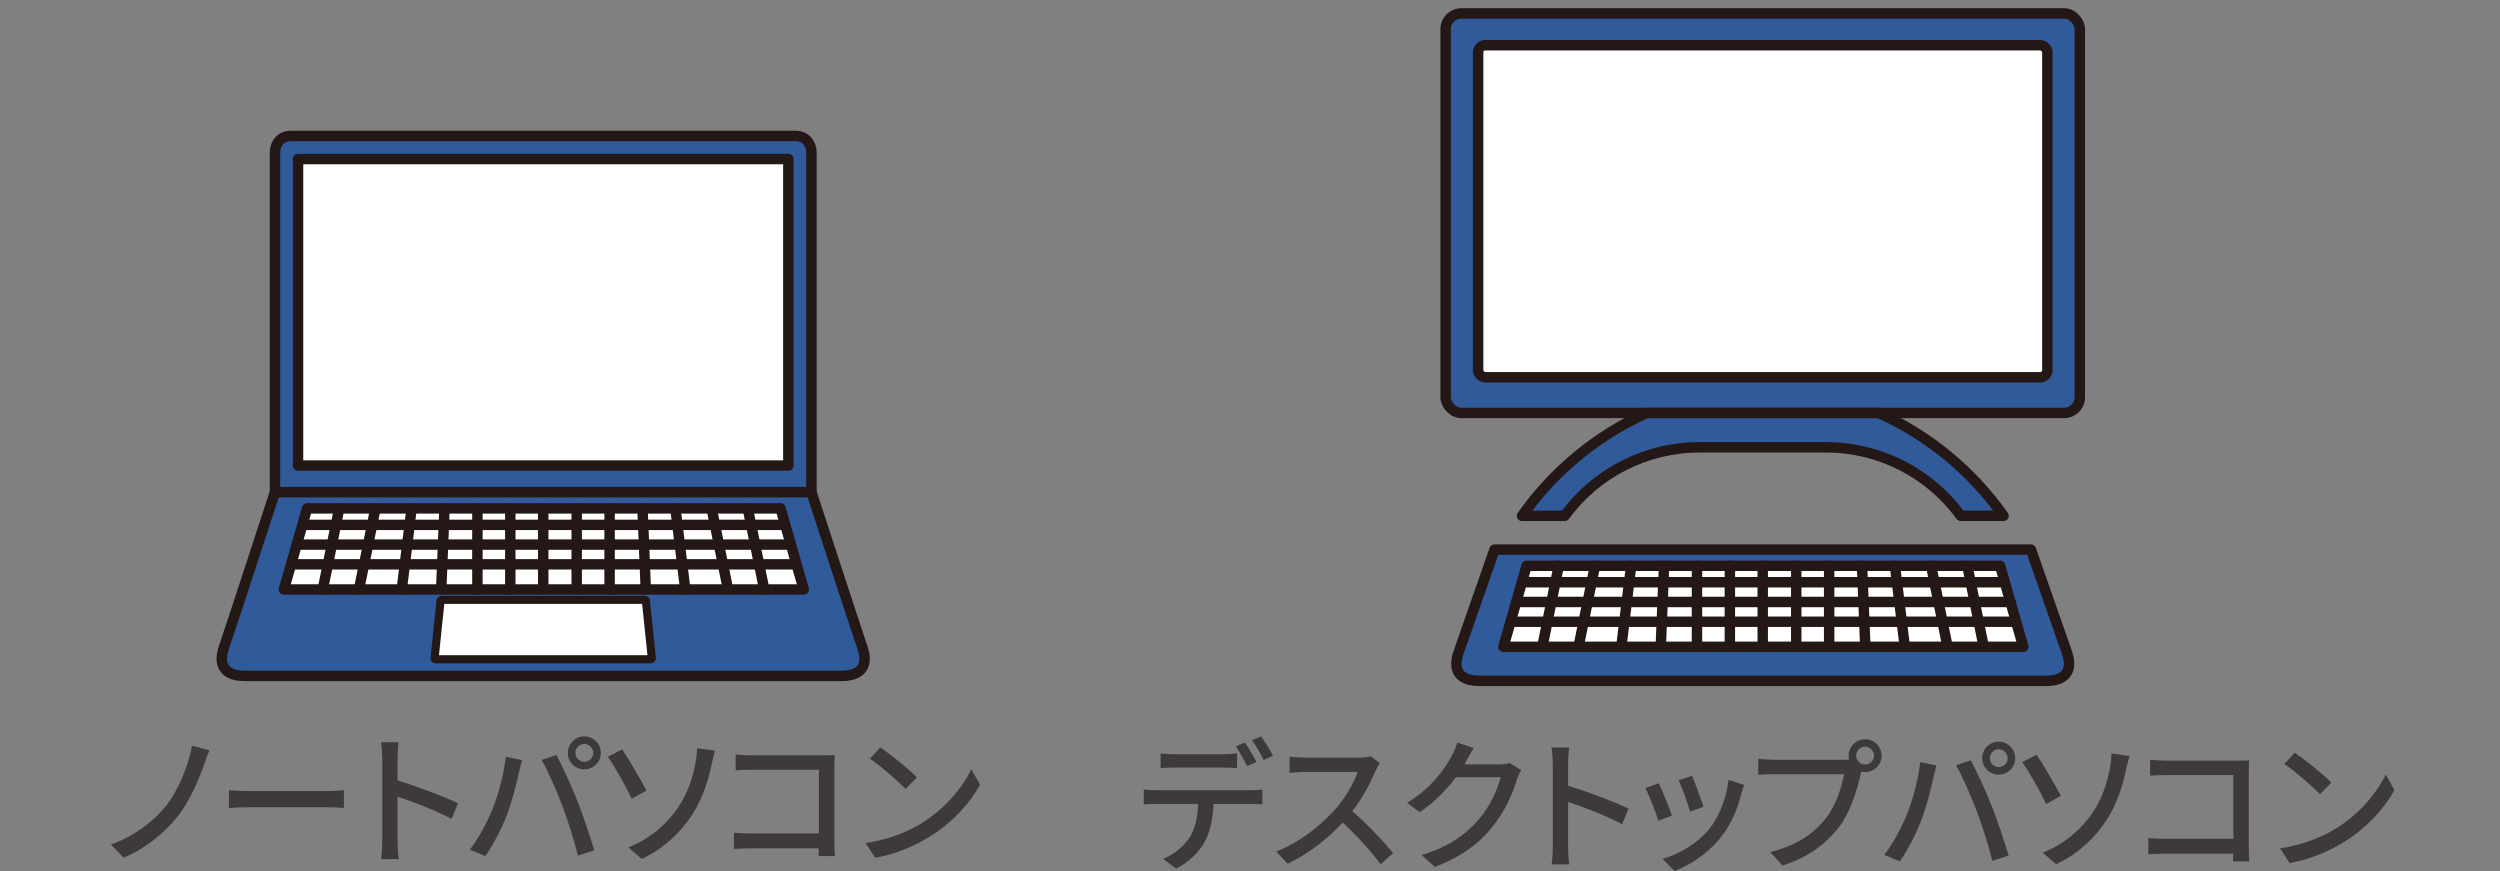 <?xml version="1.0" encoding="UTF-8"?><svg id="_レイヤー_2" xmlns="http://www.w3.org/2000/svg" viewBox="0 0 560 195.12"><rect x="0" y="0" width="560" height="195.12" fill="#808080" stroke="none"/><defs><style>.cls-1,.cls-2{fill:#fff;}.cls-3,.cls-4{fill:#305a9a;}.cls-4,.cls-2,.cls-5,.cls-6{stroke:#231815;stroke-linecap:round;stroke-linejoin:round;}.cls-4,.cls-5{stroke-width:2.34px;}.cls-7{fill:#3e3a39;}.cls-2,.cls-6{stroke-width:2.34px;}.cls-8,.cls-5,.cls-6{fill:none;}</style></defs><g id="_レイヤー_1-2"><g><g><g><g><path class="cls-3" d="M62.24,34.17c0-1.81,1.19-3.07,2.89-3.07h113.08c1.7,0,2.89,1.26,2.89,3.07V109.6H62.24V34.17Z"/><g><polygon class="cls-1" points="83.88 118.22 83.24 121.34 90.64 121.34 91.02 118.22 83.88 118.22"/><polygon class="cls-1" points="91.41 125.76 98.44 125.76 98.56 122.64 91.79 122.64 91.41 125.76"/><polygon class="cls-1" points="82.35 125.76 90.1 125.76 90.48 122.64 82.98 122.64 82.35 125.76"/><polygon class="cls-1" points="90.72 131.39 98.21 131.39 98.39 127.06 91.25 127.06 90.72 131.39"/><polygon class="cls-1" points="73.1 131.39 79.88 131.39 80.76 127.06 73.98 127.06 73.1 131.39"/><polygon class="cls-1" points="74.87 122.64 74.24 125.76 81.02 125.76 81.65 122.64 74.87 122.64"/><polygon class="cls-1" points="81.21 131.39 89.41 131.39 89.94 127.06 82.08 127.06 81.21 131.39"/><rect class="cls-1" x="107.59" y="127.06" width="6.07" height="4.33"/><polygon class="cls-1" points="91.95 121.34 98.62 121.34 98.74 118.22 92.33 118.22 91.95 121.34"/><polygon class="cls-1" points="99.92 121.34 106.29 121.34 106.29 118.22 100.05 118.22 99.92 121.34"/><polygon class="cls-1" points="66.95 122.64 66.06 125.76 72.91 125.76 73.55 122.64 66.95 122.64"/><polygon class="cls-1" points="99.74 125.76 106.29 125.76 106.29 122.64 99.87 122.64 99.74 125.76"/><polygon class="cls-1" points="92.49 116.92 98.8 116.92 98.89 114.53 92.78 114.53 92.49 116.92"/><polygon class="cls-1" points="99.51 131.39 106.29 131.39 106.29 127.06 99.69 127.06 99.51 131.39"/><polygon class="cls-1" points="100.1 116.92 106.29 116.92 106.29 114.53 100.19 114.53 100.1 116.92"/><polygon class="cls-1" points="159.35 116.92 158.87 114.53 152.03 114.53 152.32 116.92 159.35 116.92"/><polygon class="cls-1" points="143.3 114.53 137.2 114.53 137.2 116.92 143.39 116.92 143.3 114.53"/><polygon class="cls-1" points="167.46 116.92 166.97 114.53 160.19 114.53 160.68 116.92 167.46 116.92"/><polygon class="cls-1" points="64.45 131.39 71.77 131.39 72.65 127.06 65.69 127.06 64.45 131.39"/><polygon class="cls-1" points="161.57 121.34 168.35 121.34 167.72 118.22 160.94 118.22 161.57 121.34"/><path class="cls-1" d="M169.05,118.22l.63,3.12h6.62l-.96-3.37c-.12,.15-.29,.24-.5,.24h-5.79Z"/><path class="cls-1" d="M174.84,116.92c.07,0,.14,.02,.2,.04l-.69-2.43h-6.05l.48,2.38h6.06Z"/><polygon class="cls-1" points="143.45 118.22 137.2 118.22 137.2 121.34 143.57 121.34 143.45 118.22"/><polygon class="cls-1" points="81.92 121.34 82.55 118.22 75.77 118.22 75.14 121.34 81.92 121.34"/><path class="cls-1" d="M74.71,116.92l.48-2.38h-5.92l-.69,2.43c.07-.02,.13-.04,.2-.04h5.92Z"/><path class="cls-1" d="M74.45,118.22h-5.66c-.2,0-.38-.1-.5-.24l-.96,3.37h6.49l.63-3.12Z"/><polygon class="cls-1" points="83.3 114.53 76.52 114.53 76.04 116.92 82.82 116.92 83.3 114.53"/><polygon class="cls-1" points="143.63 122.64 137.2 122.64 137.2 125.76 143.75 125.76 143.63 122.64"/><polygon class="cls-1" points="91.47 114.53 84.63 114.53 84.14 116.92 91.18 116.92 91.47 114.53"/><rect class="cls-1" x="107.59" y="118.22" width="6.07" height="3.12"/><polygon class="cls-1" points="137.2 127.06 137.2 131.39 143.98 131.39 143.81 127.06 137.2 127.06"/><polygon class="cls-1" points="151.7 122.64 144.93 122.64 145.05 125.76 152.08 125.76 151.7 122.64"/><polygon class="cls-1" points="159.61 118.22 152.47 118.22 152.85 121.34 160.25 121.34 159.61 118.22"/><polygon class="cls-1" points="145.11 127.06 145.28 131.39 152.77 131.39 152.24 127.06 145.11 127.06"/><polygon class="cls-1" points="150.72 114.53 144.6 114.53 144.7 116.92 151.01 116.92 150.72 114.53"/><polygon class="cls-1" points="151.16 118.22 144.75 118.22 144.88 121.34 151.54 121.34 151.16 118.22"/><polygon class="cls-1" points="160.51 122.64 153.01 122.64 153.39 125.76 161.15 125.76 160.51 122.64"/><polygon class="cls-1" points="153.55 127.06 154.08 131.39 162.29 131.39 161.41 127.06 153.55 127.06"/><polygon class="cls-1" points="170.84 127.06 171.72 131.39 179.18 131.39 177.94 127.06 170.84 127.06"/><path class="cls-3" d="M192.56,145.22c-1.44-4.15-10.04-30.55-11.27-34.32H62.07c-1.23,3.77-9.83,30.17-11.27,34.32-.63,1.82-.62,3.2,.03,4.11,.84,1.18,2.65,1.42,4.02,1.42H188.51c1.37,0,3.18-.25,4.02-1.42,.65-.91,.66-2.3,.03-4.11Zm-12-12.79c-.12,.16-.31,.26-.52,.26h-8.85s0,0,0,0h0s-8.1,0-8.1,0h0s0,0,0,0H80.41s0,0,0,0h-8.1s0,0,0,0h-8.72c-.2,0-.4-.1-.52-.26s-.16-.37-.11-.57l5.2-18.16c.08-.28,.34-.47,.63-.47h106.06c.29,0,.54,.19,.63,.47l5.2,18.16c.06,.2,.02,.41-.11,.57Z"/><polygon class="cls-1" points="176.67 122.64 169.94 122.64 170.58 125.76 177.57 125.76 176.67 122.64"/><polygon class="cls-1" points="162.74 127.06 163.61 131.39 170.39 131.39 169.52 127.06 162.74 127.06"/><polygon class="cls-1" points="168.62 122.64 161.84 122.64 162.47 125.76 169.25 125.76 168.62 122.64"/><rect class="cls-1" x="129.83" y="114.53" width="6.07" height="2.38"/><rect class="cls-1" x="114.96" y="122.64" width="6.07" height="3.12"/><rect class="cls-1" x="114.96" y="118.22" width="6.07" height="3.12"/><rect class="cls-1" x="122.33" y="127.06" width="6.2" height="4.33"/><rect class="cls-1" x="114.96" y="114.53" width="6.07" height="2.38"/><rect class="cls-1" x="107.59" y="114.53" width="6.07" height="2.38"/><rect class="cls-1" x="114.96" y="127.06" width="6.07" height="4.33"/><rect class="cls-1" x="129.83" y="118.22" width="6.07" height="3.12"/><rect class="cls-1" x="107.59" y="122.64" width="6.07" height="3.12"/><rect class="cls-1" x="129.83" y="122.64" width="6.07" height="3.12"/><rect class="cls-1" x="122.33" y="122.64" width="6.2" height="3.12"/><rect class="cls-1" x="129.83" y="127.06" width="6.07" height="4.33"/><rect class="cls-1" x="122.33" y="118.22" width="6.2" height="3.12"/><rect class="cls-1" x="122.33" y="114.53" width="6.2" height="2.38"/></g><g><path class="cls-6" d="M181.76,110.25s0-74,0-76.08-1.38-3.72-3.54-3.72c-2.16,0-110.92,0-113.08,0s-3.54,1.64-3.54,3.72V110.25h120.17Z"/><path class="cls-6" d="M181.76,110.25s9.86,30.26,11.41,34.75c1.56,4.5-.69,6.4-4.67,6.4-3.98,0-129.68,0-133.66,0s-6.22-1.9-4.67-6.4c1.56-4.5,11.41-34.75,11.41-34.75"/><polygon class="cls-6" points="97.61 147.42 98.94 134.63 144.42 134.63 145.75 147.42 97.61 147.42"/><polygon class="cls-6" points="180.04 132.04 174.84 113.88 68.79 113.88 63.59 132.04 180.04 132.04"/><line class="cls-6" x1="174.84" y1="117.57" x2="68.79" y2="117.57"/><line class="cls-6" x1="177.16" y1="121.99" x2="66.46" y2="121.99"/><line class="cls-6" x1="178.08" y1="126.41" x2="65.28" y2="126.41"/><g><line class="cls-6" x1="121.68" y1="132.04" x2="121.68" y2="113.88"/><line class="cls-6" x1="114.31" y1="132.04" x2="114.31" y2="113.88"/><line class="cls-6" x1="106.94" y1="132.04" x2="106.94" y2="113.88"/><line class="cls-6" x1="98.83" y1="132.04" x2="99.57" y2="113.88"/><line class="cls-6" x1="89.99" y1="132.04" x2="92.2" y2="113.88"/><line class="cls-6" x1="80.41" y1="132.04" x2="84.1" y2="113.88"/><line class="cls-6" x1="72.3" y1="132.04" x2="75.99" y2="113.88"/></g><g><line class="cls-6" x1="129.18" y1="132.04" x2="129.18" y2="113.88"/><line class="cls-6" x1="136.55" y1="132.04" x2="136.55" y2="113.88"/><line class="cls-6" x1="144.66" y1="132.04" x2="143.92" y2="113.88"/><line class="cls-6" x1="153.5" y1="132.04" x2="151.29" y2="113.88"/><line class="cls-6" x1="163.08" y1="132.04" x2="159.4" y2="113.88"/><line class="cls-6" x1="171.19" y1="132.04" x2="167.5" y2="113.88"/></g></g><path class="cls-1" d="M98.33,146.77l1.2-11.5h44.3l1.2,11.5h-46.69Z"/></g><rect class="cls-2" x="66.76" y="35.62" width="109.83" height="68.66"/></g><g><path class="cls-7" d="M45.74,171.22c-1.28,3.58-3.3,8.32-5.95,11.68-2.82,3.58-7.33,7.26-12.1,9.21l-2.85-2.94c4.9-1.7,9.25-4.9,12.16-8.42,3.01-3.71,5.12-9.09,6.02-13.7l3.9,1.03c-.45,.99-.86,2.24-1.18,3.13Z"/><path class="cls-7" d="M56.05,177.2h17.41c1.54,0,2.78-.13,3.58-.19v3.97c-.7-.03-2.18-.16-3.58-.16h-17.41c-1.76,0-3.68,.06-4.77,.16v-3.97c1.06,.06,3.04,.19,4.77,.19Z"/><path class="cls-7" d="M85.62,169.84c0-1.02-.1-2.5-.29-3.58h3.94c-.1,1.06-.22,2.46-.22,3.58v4.99c4.26,1.28,10.33,3.55,13.54,5.12l-1.44,3.49c-3.36-1.82-8.58-3.84-12.1-4.99v9.89c0,.99,.1,2.94,.26,4.1h-3.94c.16-1.12,.26-2.85,.26-4.1v-18.49Z"/><path class="cls-7" d="M113.3,169.52l3.62,.74c-.22,.8-.51,2.02-.67,2.72-.42,2.11-1.57,6.69-2.82,9.86-1.15,2.98-2.98,6.43-4.7,8.93l-3.49-1.47c2.02-2.62,3.84-6.05,4.96-8.77,1.41-3.42,2.69-8.16,3.1-12Zm8.03,.7l3.3-1.09c1.31,2.4,3.42,7.04,4.7,10.27,1.22,3.07,2.91,8.06,3.78,11.07l-3.65,1.18c-.86-3.49-2.21-7.71-3.49-11.13-1.25-3.33-3.26-7.9-4.64-10.3Zm9.54-5.28c2.05,0,3.71,1.66,3.71,3.71s-1.66,3.68-3.71,3.68-3.68-1.63-3.68-3.68,1.66-3.71,3.68-3.71Zm0,5.7c1.09,0,2.02-.89,2.02-1.98s-.93-2.02-2.02-2.02-1.98,.93-1.98,2.02,.9,1.98,1.98,1.98Z"/><path class="cls-7" d="M144.82,177.07l-3.3,1.86c-1.47-3.1-3.97-7.49-5.38-9.41l3.23-1.66c1.47,2.18,4.29,7.07,5.44,9.21Zm7.1,3.78c2.4-3.55,3.36-7.26,3.9-10.11,.22-1.09,.32-2.46,.32-3.13l4.03,.54c-.29,1.03-.61,2.34-.77,3.04-.77,3.78-2.05,7.74-4.38,11.36-2.53,3.84-6.11,7.39-11.26,9.86l-3.01-2.59c5.28-2.14,8.8-5.5,11.17-8.96Z"/><path class="cls-7" d="M168.5,169.2h15.9c.86,0,1.98-.03,2.56-.06-.03,.71-.06,1.86-.06,2.69v16.54c0,1.12,.06,2.69,.13,3.39h-3.65c0-.45,.03-1.06,.03-1.73h-15.17c-1.31,0-2.91,.06-3.84,.13v-3.62c.93,.06,2.34,.16,3.71,.16h15.33v-14.27h-14.94c-1.25,0-2.88,.06-3.71,.13v-3.55c1.12,.1,2.66,.19,3.71,.19Z"/><path class="cls-7" d="M206.48,184.37c5.15-3.17,9.15-7.97,11.1-12.06l1.95,3.49c-2.3,4.16-6.24,8.51-11.23,11.58-3.23,1.98-7.3,3.87-12.25,4.77l-2.14-3.3c5.34-.8,9.5-2.59,12.58-4.48Zm-1.09-10.24l-2.53,2.59c-1.66-1.7-5.63-5.18-8-6.78l2.34-2.5c2.24,1.5,6.4,4.83,8.19,6.69Z"/></g></g><g><g><polygon class="cls-1" points="357.05 131.07 356.42 134.19 363.81 134.19 364.19 131.07 357.05 131.07"/><polygon class="cls-1" points="364.59 138.62 371.61 138.62 371.74 135.49 364.97 135.49 364.59 138.62"/><polygon class="cls-1" points="355.52 138.62 363.28 138.62 363.66 135.49 356.16 135.49 355.52 138.62"/><polygon class="cls-1" points="363.9 144.24 371.39 144.24 371.56 139.92 364.43 139.92 363.9 144.24"/><polygon class="cls-1" points="346.27 144.24 353.05 144.24 353.93 139.92 347.15 139.92 346.27 144.24"/><polygon class="cls-1" points="348.05 135.49 347.42 138.62 354.2 138.62 354.83 135.49 348.05 135.49"/><polygon class="cls-1" points="354.38 144.24 362.59 144.24 363.12 139.92 355.26 139.92 354.38 144.24"/><rect class="cls-1" x="380.77" y="139.92" width="6.07" height="4.33"/><polygon class="cls-1" points="365.12 134.19 371.79 134.19 371.92 131.07 365.5 131.07 365.12 134.19"/><polygon class="cls-1" points="373.09 134.19 379.47 134.19 379.47 131.07 373.22 131.07 373.09 134.19"/><polygon class="cls-1" points="340.13 135.49 339.24 138.62 346.09 138.62 346.72 135.49 340.13 135.49"/><polygon class="cls-1" points="372.91 138.62 379.47 138.62 379.47 135.49 373.04 135.49 372.91 138.62"/><polygon class="cls-1" points="365.66 129.77 371.97 129.77 372.07 127.39 365.95 127.39 365.66 129.77"/><polygon class="cls-1" points="372.69 144.24 379.47 144.24 379.47 139.92 372.86 139.92 372.69 144.24"/><polygon class="cls-1" points="373.27 129.77 379.47 129.77 379.47 127.39 373.37 127.39 373.27 129.77"/><polygon class="cls-1" points="432.53 129.77 432.04 127.39 425.2 127.39 425.49 129.77 432.53 129.77"/><polygon class="cls-1" points="416.47 127.39 410.38 127.39 410.38 129.77 416.57 129.77 416.47 127.39"/><polygon class="cls-1" points="440.63 129.77 440.15 127.39 433.37 127.39 433.85 129.77 440.63 129.77"/><polygon class="cls-1" points="337.63 144.24 344.95 144.24 345.83 139.92 338.86 139.92 337.63 144.24"/><polygon class="cls-1" points="434.75 134.19 441.53 134.19 440.9 131.07 434.12 131.07 434.75 134.19"/><path class="cls-1" d="M442.22,131.07l.63,3.12h6.62l-.96-3.37c-.12,.15-.29,.24-.5,.24h-5.79Z"/><path class="cls-1" d="M448.02,129.77c.07,0,.14,.02,.2,.04l-.69-2.43h-6.05l.48,2.38h6.06Z"/><polygon class="cls-1" points="416.62 131.07 410.38 131.07 410.38 134.19 416.75 134.19 416.62 131.07"/><polygon class="cls-1" points="355.09 134.19 355.73 131.07 348.95 131.07 348.31 134.19 355.09 134.19"/><path class="cls-1" d="M347.89,129.77l.48-2.38h-5.92l-.69,2.43c.07-.02,.13-.04,.2-.04h5.92Z"/><path class="cls-1" d="M347.62,131.07h-5.66c-.2,0-.38-.1-.5-.24l-.96,3.37h6.49l.63-3.12Z"/><polygon class="cls-1" points="356.48 127.39 349.7 127.39 349.21 129.77 355.99 129.77 356.48 127.39"/><polygon class="cls-1" points="416.8 135.49 410.38 135.49 410.38 138.62 416.93 138.62 416.8 135.49"/><polygon class="cls-1" points="364.64 127.39 357.8 127.39 357.32 129.77 364.35 129.77 364.64 127.39"/><rect class="cls-1" x="380.77" y="131.07" width="6.07" height="3.12"/><polygon class="cls-1" points="410.38 139.92 410.38 144.24 417.16 144.24 416.98 139.92 410.38 139.92"/><polygon class="cls-1" points="424.88 135.49 418.1 135.49 418.23 138.62 425.26 138.62 424.88 135.49"/><polygon class="cls-1" points="432.79 131.07 425.65 131.07 426.03 134.19 433.42 134.19 432.79 131.07"/><polygon class="cls-1" points="418.28 139.92 418.46 144.24 425.94 144.24 425.42 139.92 418.28 139.92"/><polygon class="cls-1" points="423.89 127.39 417.77 127.39 417.87 129.77 424.18 129.77 423.89 127.39"/><polygon class="cls-1" points="424.34 131.07 417.92 131.07 418.05 134.19 424.72 134.19 424.34 131.07"/><polygon class="cls-1" points="433.69 135.49 426.19 135.49 426.57 138.62 434.32 138.62 433.69 135.49"/><polygon class="cls-1" points="426.73 139.92 427.25 144.24 435.46 144.24 434.59 139.92 426.73 139.92"/><polygon class="cls-1" points="444.02 139.92 444.9 144.24 452.35 144.24 451.11 139.92 444.02 139.92"/><path class="cls-3" d="M462.36,146.32c-1.44-4.15-6.67-18.8-7.89-22.57h-119.23c-1.23,3.77-6.46,18.42-7.89,22.57-.63,1.82-.62,3.2,.03,4.11,.84,1.18,2.65,1.42,4.02,1.42h126.9c1.37,0,3.18-.25,4.02-1.42,.65-.91,.66-2.3,.03-4.11Zm-8.63-1.04c-.12,.16-.31,.26-.52,.26h-8.85s0,0,0,0h0s-8.1,0-8.1,0h0s0,0,0,0h-82.67s0,0,0,0h-8.1s0,0,0,0h-8.72c-.2,0-.4-.1-.52-.26s-.16-.37-.11-.57l5.2-18.16c.08-.28,.34-.47,.63-.47h106.06c.29,0,.54,.19,.63,.47l5.2,18.16c.06,.2,.02,.41-.11,.57Z"/><polygon class="cls-1" points="449.85 135.49 443.12 135.49 443.75 138.62 450.74 138.62 449.85 135.49"/><polygon class="cls-1" points="435.91 139.92 436.79 144.24 443.57 144.24 442.69 139.92 435.91 139.92"/><polygon class="cls-1" points="441.79 135.49 435.01 135.49 435.65 138.62 442.43 138.62 441.79 135.49"/><rect class="cls-1" x="403.01" y="127.39" width="6.07" height="2.38"/><rect class="cls-1" x="388.14" y="135.49" width="6.07" height="3.12"/><rect class="cls-1" x="388.14" y="131.07" width="6.07" height="3.12"/><rect class="cls-1" x="395.5" y="139.92" width="6.2" height="4.33"/><rect class="cls-1" x="388.14" y="127.39" width="6.07" height="2.38"/><rect class="cls-1" x="380.77" y="127.39" width="6.07" height="2.38"/><rect class="cls-1" x="388.14" y="139.92" width="6.07" height="4.33"/><rect class="cls-1" x="403.01" y="131.07" width="6.07" height="3.12"/><rect class="cls-1" x="380.77" y="135.49" width="6.07" height="3.12"/><rect class="cls-1" x="403.01" y="135.49" width="6.07" height="3.12"/><rect class="cls-1" x="395.5" y="135.49" width="6.2" height="3.12"/><rect class="cls-1" x="403.01" y="139.92" width="6.07" height="4.33"/><rect class="cls-1" x="395.5" y="131.07" width="6.2" height="3.12"/><rect class="cls-1" x="395.5" y="127.39" width="6.2" height="2.38"/></g><g><path class="cls-6" d="M334.77,123.11s-6.48,18.51-8.04,23c-1.56,4.5,.69,6.4,4.67,6.4s122.93,0,126.9,0c3.98,0,6.22-1.9,4.67-6.4-1.56-4.5-8.04-23-8.04-23h-120.17Z"/><polygon class="cls-6" points="453.22 144.89 448.02 126.74 341.96 126.74 336.76 144.89 453.22 144.89"/><line class="cls-6" x1="448.02" y1="130.42" x2="341.96" y2="130.42"/><line class="cls-6" x1="450.34" y1="134.84" x2="339.64" y2="134.84"/><line class="cls-6" x1="451.26" y1="139.27" x2="338.45" y2="139.27"/><g><line class="cls-6" x1="394.85" y1="144.89" x2="394.85" y2="126.74"/><line class="cls-6" x1="387.49" y1="144.89" x2="387.49" y2="126.74"/><line class="cls-6" x1="380.12" y1="144.89" x2="380.12" y2="126.74"/><line class="cls-6" x1="372.01" y1="144.89" x2="372.75" y2="126.74"/><line class="cls-6" x1="363.17" y1="144.89" x2="365.38" y2="126.74"/><line class="cls-6" x1="353.59" y1="144.89" x2="357.27" y2="126.74"/><line class="cls-6" x1="345.48" y1="144.89" x2="349.16" y2="126.74"/></g><g><line class="cls-6" x1="402.36" y1="144.89" x2="402.36" y2="126.74"/><line class="cls-6" x1="409.73" y1="144.89" x2="409.73" y2="126.74"/><line class="cls-6" x1="417.83" y1="144.89" x2="417.1" y2="126.74"/><line class="cls-6" x1="426.68" y1="144.89" x2="424.47" y2="126.74"/><line class="cls-6" x1="436.26" y1="144.89" x2="432.57" y2="126.74"/><line class="cls-6" x1="444.36" y1="144.89" x2="440.68" y2="126.74"/></g></g></g><g><path class="cls-7" d="M259.12,177.01h20.96c.67,0,1.86-.03,2.69-.16v3.3c-.77-.03-1.86-.06-2.69-.06h-8.26c-.13,3.39-.77,6.21-1.98,8.51-1.15,2.18-3.58,4.54-6.37,5.98l-2.94-2.18c2.37-.96,4.67-2.82,5.92-4.77,1.38-2.14,1.79-4.67,1.92-7.55h-9.25c-.96,0-2.02,.03-2.91,.1v-3.33c.9,.1,1.92,.16,2.91,.16Zm3.97-8.06h10.81c.99,0,2.21-.06,3.2-.19v3.3c-1.02-.06-2.18-.13-3.2-.13h-10.78c-1.09,0-2.27,.06-3.14,.13v-3.3c.96,.13,2.05,.19,3.1,.19Zm18.37,1.76l-2.11,.9c-.64-1.28-1.66-3.2-2.53-4.42l2.05-.86c.8,1.15,1.95,3.14,2.59,4.38Zm3.68-1.41l-2.08,.93c-.67-1.38-1.73-3.2-2.62-4.42l2.05-.86c.86,1.22,2.08,3.2,2.66,4.35Z"/><path class="cls-7" d="M308.17,172.59c-1.12,2.62-3.01,6.24-5.25,9.12,3.3,2.82,7.17,6.94,9.15,9.38l-2.82,2.5c-2.11-2.88-5.31-6.4-8.48-9.34-3.42,3.65-7.74,7.07-12.32,9.22l-2.59-2.72c5.18-1.98,9.98-5.82,13.15-9.38,2.18-2.43,4.32-5.95,5.09-8.45h-11.74c-1.25,0-2.98,.16-3.49,.19v-3.62c.64,.1,2.5,.22,3.49,.22h11.87c1.18,0,2.24-.13,2.78-.32l2.08,1.54c-.22,.32-.7,1.12-.93,1.66Z"/><path class="cls-7" d="M328.49,170.42c-.13,.26-.29,.54-.45,.8h7.68c.9,0,1.79-.1,2.4-.32l2.62,1.6c-.32,.51-.67,1.31-.9,1.95-.86,3.07-2.75,7.36-5.63,10.88-2.94,3.65-6.82,6.56-12.8,8.86l-2.98-2.66c6.18-1.86,9.98-4.67,12.83-8,2.37-2.72,4.29-6.75,4.86-9.44h-9.98c-2.05,2.75-4.77,5.6-8.13,7.84l-2.82-2.11c5.57-3.33,8.54-7.78,10.05-10.59,.38-.64,.93-1.95,1.18-2.88l3.71,1.22c-.64,.96-1.31,2.21-1.66,2.85Z"/><path class="cls-7" d="M347.82,171.03c0-1.02-.1-2.5-.29-3.58h3.94c-.1,1.06-.22,2.46-.22,3.58v4.99c4.26,1.28,10.34,3.55,13.54,5.12l-1.44,3.49c-3.36-1.82-8.58-3.84-12.1-4.99v9.89c0,.99,.1,2.94,.26,4.1h-3.94c.16-1.12,.26-2.85,.26-4.1v-18.5Z"/><path class="cls-7" d="M374.51,182.7l-3.04,1.12c-.54-1.7-2.21-6.05-2.91-7.29l3.01-1.09c.74,1.47,2.34,5.5,2.94,7.26Zm15.58-4.99c-.86,3.42-2.24,6.82-4.48,9.66-2.94,3.78-6.91,6.37-10.53,7.74l-2.66-2.72c3.62-1.02,7.84-3.46,10.5-6.75,2.21-2.75,3.81-6.91,4.26-10.94l3.52,1.12c-.29,.8-.48,1.38-.61,1.89Zm-8.51,3.01l-3.01,1.09c-.38-1.5-1.82-5.5-2.56-7.04l3.01-.99c.58,1.34,2.14,5.54,2.56,6.94Z"/><path class="cls-7" d="M417.77,165.59c2.05,0,3.71,1.66,3.71,3.68s-1.66,3.68-3.71,3.68c-.29,0-.58-.03-.86-.1-.03,.19-.1,.42-.13,.61-.74,3.26-2.21,8.32-4.8,11.74-2.91,3.78-6.91,6.85-12.7,8.67l-2.75-3.01c6.24-1.54,9.85-4.29,12.51-7.62,2.18-2.82,3.55-6.91,4-9.82h-15.74c-1.34,0-2.62,.06-3.46,.13v-3.58c.9,.1,2.4,.22,3.46,.22h15.52c.38,0,.86,0,1.38-.06-.06-.29-.1-.58-.1-.86,0-2.02,1.63-3.68,3.68-3.68Zm0,5.66c1.09,0,2.02-.9,2.02-1.98s-.93-2.02-2.02-2.02-1.98,.93-1.98,2.02,.9,1.98,1.98,1.98Z"/><path class="cls-7" d="M430.13,170.71l3.62,.74c-.22,.8-.51,2.02-.67,2.72-.42,2.11-1.57,6.69-2.82,9.86-1.15,2.98-2.98,6.43-4.7,8.93l-3.49-1.47c2.02-2.62,3.84-6.05,4.96-8.77,1.41-3.42,2.69-8.16,3.1-12Zm8.03,.7l3.3-1.09c1.31,2.4,3.42,7.04,4.7,10.27,1.22,3.07,2.91,8.06,3.78,11.07l-3.65,1.18c-.86-3.49-2.21-7.71-3.49-11.13-1.25-3.33-3.26-7.9-4.64-10.3Zm9.54-5.28c2.05,0,3.71,1.66,3.71,3.71s-1.66,3.68-3.71,3.68-3.68-1.63-3.68-3.68,1.66-3.71,3.68-3.71Zm0,5.7c1.09,0,2.02-.9,2.02-1.98s-.93-2.02-2.02-2.02-1.98,.93-1.98,2.02,.9,1.98,1.98,1.98Z"/><path class="cls-7" d="M461.65,178.26l-3.3,1.86c-1.47-3.1-3.97-7.49-5.38-9.41l3.23-1.66c1.47,2.18,4.29,7.07,5.44,9.21Zm7.1,3.78c2.4-3.55,3.36-7.26,3.9-10.11,.22-1.09,.32-2.46,.32-3.14l4.03,.54c-.29,1.02-.61,2.34-.77,3.04-.77,3.78-2.05,7.74-4.38,11.36-2.53,3.84-6.11,7.39-11.26,9.86l-3.01-2.59c5.28-2.14,8.8-5.5,11.17-8.96Z"/><path class="cls-7" d="M485.33,170.39h15.9c.86,0,1.98-.03,2.56-.06-.03,.7-.06,1.86-.06,2.69v16.54c0,1.12,.06,2.69,.13,3.39h-3.65c0-.45,.03-1.06,.03-1.73h-15.17c-1.31,0-2.91,.06-3.84,.13v-3.62c.93,.06,2.34,.16,3.71,.16h15.33v-14.27h-14.94c-1.25,0-2.88,.06-3.71,.13v-3.55c1.12,.1,2.66,.19,3.71,.19Z"/><path class="cls-7" d="M523.31,185.55c5.15-3.17,9.15-7.97,11.1-12.06l1.95,3.49c-2.3,4.16-6.24,8.51-11.23,11.58-3.23,1.98-7.3,3.87-12.26,4.77l-2.14-3.3c5.34-.8,9.5-2.59,12.58-4.48Zm-1.09-10.24l-2.53,2.59c-1.66-1.7-5.63-5.18-8-6.78l2.34-2.5c2.24,1.5,6.4,4.83,8.19,6.69Z"/></g><g><rect class="cls-4" x="323.82" y="3.01" width="142.06" height="89.49" rx="3.51" ry="3.51"/><g><rect class="cls-1" x="331.1" y="10.13" width="127.51" height="74.38" rx="1.6" ry="1.6"/><rect class="cls-5" x="331.1" y="10.13" width="127.51" height="74.38" rx="1.6" ry="1.6"/></g><path class="cls-4" d="M448.79,115.55l-.02-.03c-7.08-10.02-16.71-17.96-27.89-23.01h-52.04c-11.18,5.05-20.81,12.99-27.89,23.01l-.02,.03h9.56c7.04-9.65,18.27-15.36,30.21-15.36h28.31c11.95,0,23.18,5.71,30.21,15.36h0s9.56,0,9.56,0Z"/></g></g><rect class="cls-8" width="560" height="194"/></g></svg>